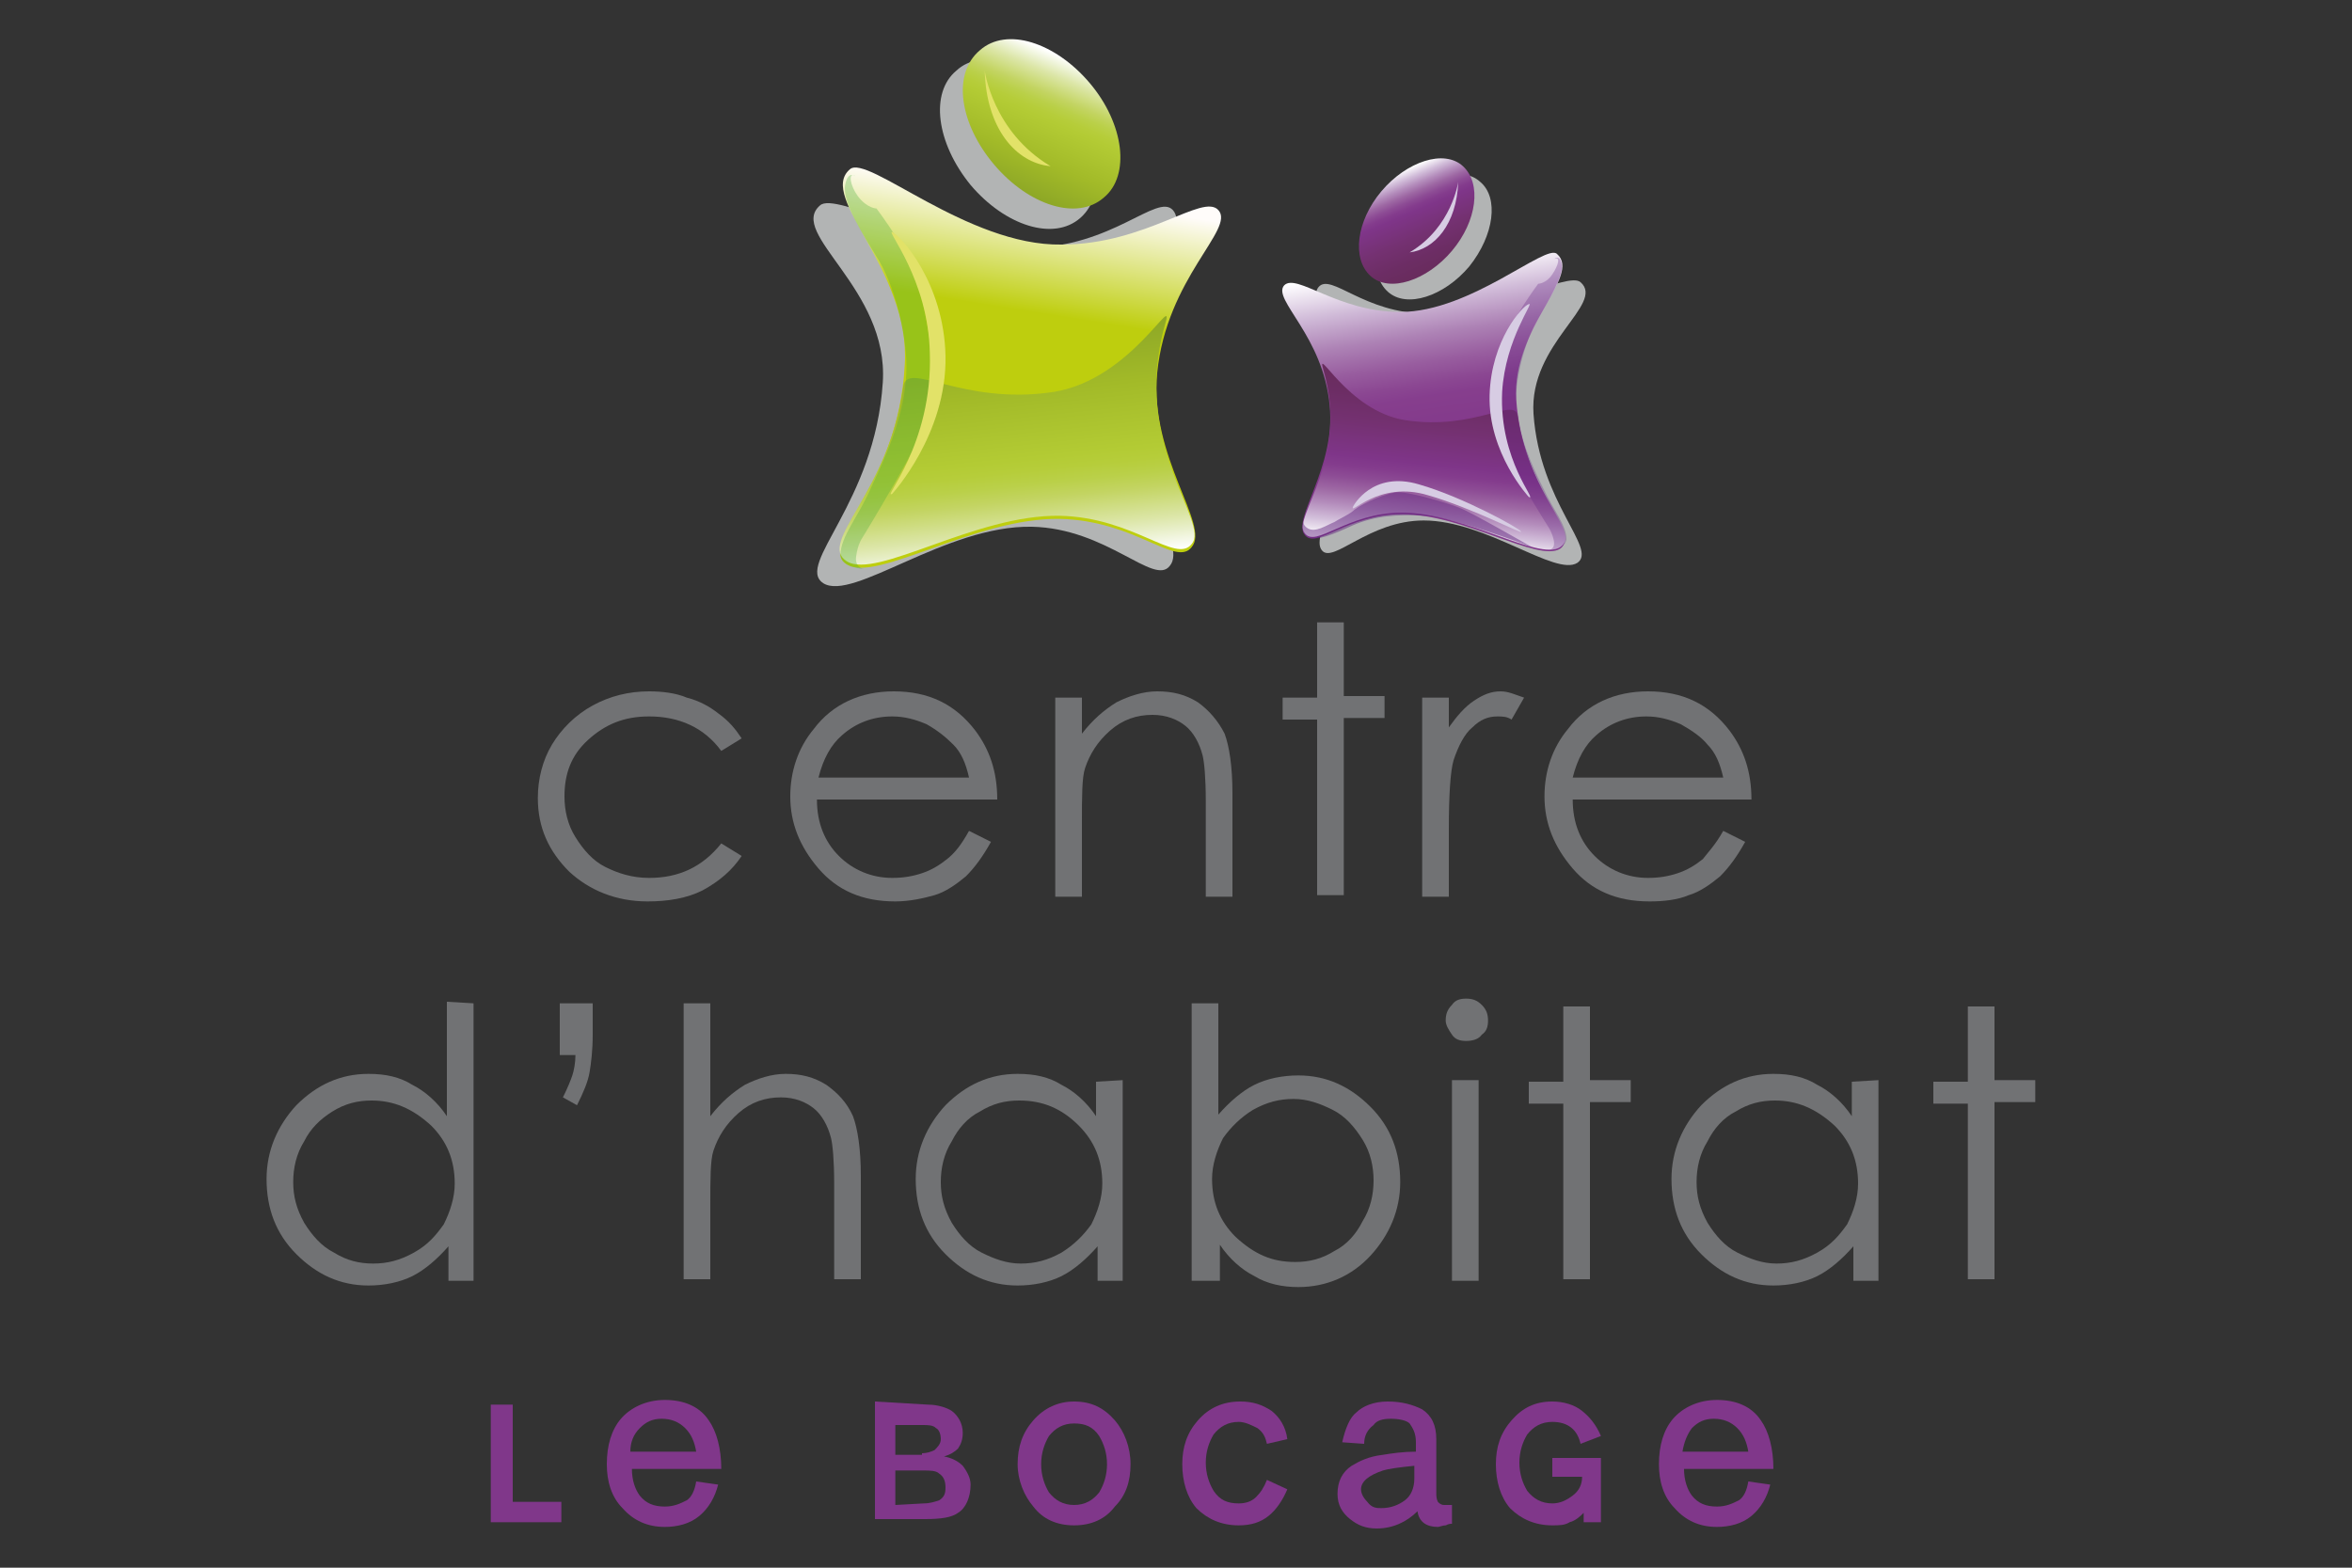 <?xml version="1.0" encoding="utf-8"?>
<!-- Generator: Adobe Illustrator 23.0.2, SVG Export Plug-In . SVG Version: 6.00 Build 0)  -->
<svg version="1.1" id="Calque_1" xmlns="http://www.w3.org/2000/svg" xmlns:xlink="http://www.w3.org/1999/xlink" x="0px" y="0px"
	 viewBox="0 0 150 100" style="enable-background:new 0 0 150 100;" xml:space="preserve">
<rect x="0" y="0" width="150" height="100" fill="#333333" stroke="none"/>
<style type="text/css">
	.st0{fill:#80378A;}
	.st1{fill:#717274;}
	.st2{fill:#B2B4B4;}
	.st3{fill:url(#SVGID_1_);}
	.st4{fill:url(#SVGID_2_);}
	.st5{fill:#E2E268;}
	.st6{fill:url(#SVGID_3_);}
	.st7{opacity:0.3;fill:#42A735;enable-background:new    ;}
	.st8{fill:url(#SVGID_4_);}
	.st9{fill:url(#SVGID_5_);}
	.st10{fill:#D7CCE3;}
	.st11{fill:url(#SVGID_6_);}
	.st12{opacity:0.3;fill:#61247F;enable-background:new    ;}
	.st13{opacity:0.47;fill:#61247F;enable-background:new    ;}
</style>
<g>
	<path class="st0" d="M32.7,89.6v6.2h3.1v1.3h-4.5v-7.5H32.7z"/>
	<path class="st0" d="M44.4,94.5l1.4,0.2c-0.2,0.8-0.6,1.5-1.2,2c-0.6,0.5-1.4,0.7-2.2,0.7c-1.1,0-2-0.4-2.7-1.2
		c-0.7-0.7-1-1.7-1-2.8c0-1.2,0.3-2.2,0.9-2.9c0.6-0.7,1.6-1.2,2.8-1.2c1.2,0,2.2,0.4,2.8,1.3c0.5,0.7,0.8,1.8,0.8,3.1l-5.7,0
		c0,0.7,0.2,1.3,0.5,1.7c0.4,0.5,0.9,0.7,1.6,0.7c0.6,0,1-0.2,1.4-0.4C44.1,95.5,44.3,95.1,44.4,94.5z M40.2,92.6h4.2
		c-0.1-0.6-0.3-1.1-0.7-1.5c-0.4-0.4-0.9-0.6-1.5-0.6c-0.6,0-1,0.2-1.4,0.6C40.4,91.5,40.2,92,40.2,92.6z"/>
	<path class="st0" d="M59.2,89.6c0.6,0,1.2,0.2,1.5,0.4c0.4,0.3,0.7,0.8,0.7,1.4c0,0.4-0.1,0.7-0.3,1c-0.2,0.2-0.5,0.4-0.9,0.5
		c0.5,0.1,0.9,0.3,1.2,0.6c0.3,0.4,0.5,0.8,0.5,1.2c0,0.8-0.3,1.5-0.8,1.8c-0.4,0.3-1.1,0.4-2.1,0.4h-3.2v-7.5L59.2,89.6L59.2,89.6z
		 M58.8,92.7c0.3,0,0.6-0.1,0.8-0.2c0.2-0.2,0.4-0.4,0.4-0.7c0-0.3-0.1-0.6-0.3-0.7c-0.2-0.2-0.5-0.2-0.9-0.2h-1.7v1.9H58.8z
		 M58.9,95.9c0.4,0,0.7-0.1,1-0.2c0.3-0.2,0.4-0.4,0.4-0.8c0-0.4-0.1-0.7-0.4-0.9c-0.2-0.2-0.6-0.2-1-0.2h-1.8v2.2L58.9,95.9
		L58.9,95.9z"/>
	<path class="st0" d="M68.5,97.3c-1.1,0-2-0.4-2.6-1.2c-0.6-0.7-1-1.7-1-2.7c0-1.1,0.3-2,1-2.8c0.7-0.8,1.6-1.2,2.6-1.2
		c1.1,0,1.9,0.4,2.6,1.2c0.6,0.7,1,1.7,1,2.8c0,1.1-0.3,2-1,2.7C70.5,96.9,69.6,97.3,68.5,97.3z M68.5,96c0.7,0,1.2-0.3,1.6-0.8
		c0.3-0.5,0.5-1.1,0.5-1.8c0-0.7-0.2-1.3-0.5-1.8c-0.4-0.6-0.9-0.8-1.6-0.8s-1.2,0.3-1.6,0.8c-0.3,0.5-0.5,1.1-0.5,1.8
		s0.2,1.3,0.5,1.8C67.3,95.7,67.8,96,68.5,96z"/>
	<path class="st0" d="M79,90.7c-0.7,0-1.2,0.3-1.6,0.8c-0.3,0.5-0.5,1.1-0.5,1.8c0,0.7,0.2,1.3,0.5,1.8c0.4,0.6,0.9,0.8,1.6,0.8
		c0.4,0,0.8-0.1,1.1-0.4c0.3-0.3,0.5-0.6,0.7-1.1l1.3,0.6c-0.3,0.7-0.7,1.3-1.2,1.7c-0.5,0.4-1.1,0.6-1.9,0.6c-1.1,0-2-0.4-2.7-1.1
		c-0.6-0.7-0.9-1.7-0.9-2.8c0-1.1,0.3-2,1-2.8c0.7-0.8,1.6-1.2,2.7-1.2c0.8,0,1.4,0.2,2,0.6c0.5,0.4,0.9,1,1,1.8l-1.3,0.3
		c-0.1-0.4-0.2-0.7-0.6-1C79.8,90.9,79.4,90.7,79,90.7z"/>
	<path class="st0" d="M87,92.1L85.6,92c0.2-0.9,0.5-1.6,0.9-1.9c0.4-0.4,1.1-0.7,2-0.7c0.9,0,1.6,0.2,2.2,0.5c0.6,0.4,0.9,1,0.9,1.9
		v3.4c0,0.2,0,0.4,0.1,0.6c0.1,0.1,0.2,0.2,0.4,0.2h0.5v1.2c-0.1,0-0.2,0-0.4,0.1c-0.2,0-0.4,0.1-0.5,0.1c-0.7,0-1.2-0.3-1.3-1
		c-0.7,0.7-1.6,1.1-2.6,1.1c-0.7,0-1.2-0.2-1.7-0.6c-0.5-0.4-0.8-0.9-0.8-1.6c0-0.8,0.3-1.4,0.9-1.8c0.5-0.3,1.1-0.6,2-0.7
		c0.6-0.1,1.3-0.2,2.1-0.2V92c0-0.6-0.2-0.9-0.4-1.2c-0.2-0.2-0.7-0.3-1.2-0.3c-0.5,0-0.9,0.1-1.1,0.4C87.2,91.2,87,91.6,87,92.1z
		 M88.1,96.2c0.6,0,1.1-0.2,1.5-0.5c0.4-0.3,0.6-0.8,0.6-1.4v-0.8c-1,0.1-1.7,0.2-2,0.3c-0.9,0.3-1.4,0.7-1.4,1.2
		c0,0.3,0.2,0.6,0.4,0.8C87.5,96.2,87.8,96.2,88.1,96.2z"/>
	<path class="st0" d="M99,90.7c-0.7,0-1.2,0.3-1.6,0.8c-0.3,0.5-0.5,1.1-0.5,1.8c0,0.7,0.2,1.3,0.5,1.8c0.4,0.5,0.9,0.8,1.6,0.8
		c0.5,0,0.9-0.2,1.3-0.5c0.4-0.3,0.6-0.7,0.6-1.2H99V93h3.1v4.1H101v-0.6c-0.2,0.2-0.5,0.5-0.9,0.6c-0.3,0.2-0.7,0.2-1.1,0.2
		c-1.1,0-2-0.4-2.7-1.1c-0.6-0.7-0.9-1.7-0.9-2.8c0-1.1,0.3-2,1-2.8s1.5-1.2,2.6-1.2c0.7,0,1.4,0.2,1.9,0.6c0.5,0.4,0.9,0.9,1.2,1.6
		l-1.3,0.5C100.6,91.2,100,90.7,99,90.7z"/>
	<path class="st0" d="M111.5,94.5l1.4,0.2c-0.2,0.8-0.6,1.5-1.2,2c-0.6,0.5-1.4,0.7-2.2,0.7c-1.1,0-2-0.4-2.7-1.2
		c-0.7-0.7-1-1.7-1-2.8c0-1.2,0.3-2.2,0.9-2.9c0.6-0.7,1.6-1.2,2.8-1.2c1.2,0,2.2,0.4,2.8,1.3c0.5,0.7,0.8,1.8,0.8,3.1l-5.7,0
		c0,0.7,0.2,1.3,0.5,1.7c0.4,0.5,0.9,0.7,1.6,0.7c0.6,0,1-0.2,1.4-0.4C111.2,95.5,111.4,95.1,111.5,94.5z M107.3,92.6h4.2
		c-0.1-0.6-0.3-1.1-0.7-1.5c-0.4-0.4-0.9-0.6-1.5-0.6c-0.6,0-1,0.2-1.4,0.6C107.6,91.5,107.4,92,107.3,92.6z"/>
</g>
<g>
	<path class="st1" d="M47.3,47.1L46,47.9c-1.1-1.5-2.7-2.2-4.6-2.2c-1.6,0-2.8,0.5-3.9,1.5S36,49.4,36,50.8c0,0.9,0.2,1.8,0.7,2.6
		c0.5,0.8,1.1,1.5,1.9,1.9c0.8,0.4,1.7,0.7,2.8,0.7c1.9,0,3.4-0.7,4.6-2.2l1.3,0.8c-0.6,0.9-1.4,1.6-2.5,2.2c-1,0.5-2.2,0.7-3.5,0.7
		c-2,0-3.7-0.7-5-1.9c-1.3-1.3-2-2.8-2-4.7c0-1.2,0.3-2.4,0.9-3.4s1.5-1.9,2.6-2.5c1.1-0.6,2.3-0.9,3.6-0.9c0.8,0,1.7,0.1,2.4,0.4
		c0.8,0.2,1.5,0.6,2,1C46.5,46,46.9,46.5,47.3,47.1z"/>
	<path class="st1" d="M61.8,53l1.4,0.7c-0.5,0.9-1,1.6-1.6,2.2c-0.6,0.5-1.3,1-2,1.2s-1.6,0.4-2.5,0.4c-2.1,0-3.7-0.7-4.9-2.1
		c-1.2-1.4-1.8-2.9-1.8-4.6c0-1.6,0.5-3.1,1.5-4.3c1.2-1.6,3-2.4,5.1-2.4c2.2,0,3.9,0.8,5.2,2.5c0.9,1.2,1.4,2.6,1.4,4.4H52.1
		c0,1.5,0.5,2.7,1.4,3.6c0.9,0.9,2.1,1.4,3.4,1.4c0.7,0,1.3-0.1,1.9-0.3c0.6-0.2,1.1-0.5,1.6-0.9C60.9,54.4,61.3,53.9,61.8,53z
		 M61.8,49.6c-0.2-0.9-0.5-1.6-1-2.1s-1-0.9-1.7-1.3c-0.7-0.3-1.4-0.5-2.2-0.5c-1.2,0-2.3,0.4-3.2,1.2c-0.7,0.6-1.2,1.5-1.5,2.7
		L61.8,49.6L61.8,49.6z"/>
	<path class="st1" d="M67.3,44.5h1.7v2.3c0.7-0.9,1.4-1.5,2.2-2c0.8-0.4,1.7-0.7,2.6-0.7c1,0,1.8,0.2,2.6,0.7c0.7,0.5,1.3,1.2,1.7,2
		c0.3,0.8,0.5,2.1,0.5,3.8v6.6h-1.7v-6.1c0-1.5-0.1-2.5-0.2-2.9c-0.2-0.8-0.6-1.5-1.1-1.9s-1.2-0.7-2.1-0.7c-1,0-1.9,0.3-2.7,1
		s-1.3,1.5-1.6,2.4c-0.2,0.6-0.2,1.8-0.2,3.5v4.7h-1.7L67.3,44.5L67.3,44.5z"/>
	<path class="st1" d="M84,39.7h1.7v4.7h2.6v1.4h-2.6v11.3H84V45.9h-2.2v-1.4H84V39.7z"/>
	<path class="st1" d="M90.7,44.5h1.7v1.9c0.5-0.7,1-1.3,1.6-1.7c0.6-0.4,1.1-0.6,1.7-0.6c0.5,0,0.9,0.2,1.5,0.4l-0.8,1.4
		c-0.3-0.2-0.6-0.2-0.9-0.2c-0.6,0-1.1,0.2-1.6,0.7c-0.5,0.4-0.9,1.2-1.2,2.1c-0.2,0.7-0.3,2.2-0.3,4.4v4.3h-1.7L90.7,44.5
		L90.7,44.5z"/>
	<path class="st1" d="M109.9,53l1.4,0.7c-0.5,0.9-1,1.6-1.6,2.2c-0.6,0.5-1.3,1-2,1.2c-0.7,0.3-1.6,0.4-2.5,0.4
		c-2.1,0-3.7-0.7-4.9-2.1c-1.2-1.4-1.8-2.9-1.8-4.6c0-1.6,0.5-3.1,1.5-4.3c1.2-1.6,3-2.4,5.1-2.4c2.2,0,3.9,0.8,5.2,2.5
		c0.9,1.2,1.4,2.6,1.4,4.4h-11.4c0,1.5,0.5,2.7,1.4,3.6c0.9,0.9,2.1,1.4,3.4,1.4c0.7,0,1.3-0.1,1.9-0.3s1.1-0.5,1.6-0.9
		C108.9,54.4,109.4,53.9,109.9,53z M109.9,49.6c-0.2-0.9-0.5-1.6-1-2.1c-0.4-0.5-1-0.9-1.7-1.3c-0.7-0.3-1.4-0.5-2.2-0.5
		c-1.2,0-2.3,0.4-3.2,1.2c-0.7,0.6-1.2,1.5-1.5,2.7L109.9,49.6L109.9,49.6z"/>
	<path class="st1" d="M30.2,64v17.7h-1.6v-2.2c-0.7,0.8-1.5,1.5-2.3,1.9c-0.8,0.4-1.8,0.6-2.8,0.6c-1.8,0-3.3-0.7-4.6-2
		c-1.3-1.3-1.9-2.9-1.9-4.8c0-1.8,0.7-3.4,1.9-4.7c1.3-1.3,2.8-2,4.6-2c1.1,0,2,0.2,2.8,0.7c0.8,0.4,1.6,1.1,2.2,2v-7.3L30.2,64
		L30.2,64z M23.7,70.2c-0.9,0-1.7,0.2-2.5,0.7c-0.8,0.5-1.4,1.1-1.8,1.9c-0.5,0.8-0.7,1.7-0.7,2.6s0.2,1.7,0.7,2.6
		c0.5,0.8,1.1,1.5,1.9,1.9c0.8,0.5,1.6,0.7,2.5,0.7c0.9,0,1.7-0.2,2.6-0.7s1.4-1.1,1.9-1.8c0.4-0.8,0.7-1.7,0.7-2.6
		c0-1.5-0.5-2.7-1.5-3.7C26.3,70.7,25.1,70.2,23.7,70.2z"/>
	<path class="st1" d="M36.8,70.5l-0.9-0.5c0.3-0.6,0.5-1.1,0.6-1.4c0.1-0.3,0.2-0.8,0.2-1.3h-1V64h2.1v2c0,1-0.1,1.8-0.2,2.4
		C37.5,69,37.2,69.7,36.8,70.5z"/>
	<path class="st1" d="M43.6,64h1.7v7.2c0.7-0.9,1.4-1.5,2.2-2c0.8-0.4,1.7-0.7,2.6-0.7c1,0,1.8,0.2,2.6,0.7c0.7,0.5,1.3,1.1,1.7,2
		c0.3,0.8,0.5,2.1,0.5,3.8v6.6h-1.7v-6.1c0-1.5-0.1-2.5-0.2-2.9c-0.2-0.8-0.6-1.5-1.1-1.9c-0.5-0.4-1.2-0.7-2.1-0.7
		c-1,0-1.9,0.3-2.7,1s-1.3,1.5-1.6,2.4c-0.2,0.6-0.2,1.8-0.2,3.5v4.7h-1.7L43.6,64L43.6,64z"/>
	<path class="st1" d="M71.6,68.9v12.8H70v-2.2c-0.7,0.8-1.5,1.5-2.3,1.9c-0.8,0.4-1.8,0.6-2.8,0.6c-1.8,0-3.3-0.7-4.6-2
		c-1.3-1.3-1.9-2.9-1.9-4.8c0-1.8,0.7-3.4,1.9-4.7c1.3-1.3,2.8-2,4.6-2c1.1,0,2,0.2,2.8,0.7c0.8,0.4,1.6,1.1,2.2,2V69L71.6,68.9
		L71.6,68.9z M65,70.2c-0.9,0-1.7,0.2-2.5,0.7c-0.8,0.4-1.4,1.1-1.8,1.9c-0.5,0.8-0.7,1.7-0.7,2.6s0.2,1.7,0.7,2.6
		c0.5,0.8,1.1,1.5,1.9,1.9c0.8,0.4,1.6,0.7,2.5,0.7c0.9,0,1.7-0.2,2.6-0.7c0.8-0.5,1.4-1.1,1.9-1.8c0.4-0.8,0.7-1.7,0.7-2.6
		c0-1.5-0.5-2.7-1.5-3.7C67.7,70.7,66.5,70.2,65,70.2z"/>
	<path class="st1" d="M76,81.7V64h1.7v7.1c0.7-0.8,1.5-1.5,2.3-1.9c0.8-0.4,1.8-0.6,2.8-0.6c1.8,0,3.3,0.7,4.6,2s1.9,2.9,1.9,4.8
		c0,1.8-0.7,3.4-1.9,4.7s-2.8,2-4.6,2c-1,0-2-0.2-2.8-0.7c-0.8-0.4-1.6-1.1-2.2-2v2.3L76,81.7L76,81.7z M82.6,80.5
		c0.9,0,1.7-0.2,2.5-0.7c0.8-0.4,1.4-1.1,1.8-1.9c0.5-0.8,0.7-1.7,0.7-2.6c0-0.9-0.2-1.8-0.7-2.6c-0.5-0.8-1.1-1.5-1.9-1.9
		s-1.6-0.7-2.5-0.7c-0.9,0-1.7,0.2-2.6,0.7c-0.8,0.5-1.4,1.1-1.9,1.8c-0.4,0.8-0.7,1.7-0.7,2.6c0,1.5,0.5,2.7,1.5,3.7
		C80,80,81.1,80.5,82.6,80.5z"/>
	<path class="st1" d="M93.5,63.7c0.4,0,0.7,0.1,1,0.4c0.3,0.3,0.4,0.6,0.4,1c0,0.4-0.1,0.7-0.4,0.9c-0.2,0.3-0.6,0.4-1,0.4
		s-0.7-0.1-0.9-0.4c-0.2-0.3-0.4-0.6-0.4-0.9c0-0.4,0.1-0.7,0.4-1C92.8,63.8,93.1,63.7,93.5,63.7z M92.6,68.9h1.7v12.8h-1.7V68.9z"
		/>
	<path class="st1" d="M99.7,64.2h1.7v4.7h2.6v1.4h-2.6v11.3h-1.7V70.4h-2.2v-1.4h2.2V64.2z"/>
	<path class="st1" d="M119.8,68.9v12.8h-1.6v-2.2c-0.7,0.8-1.5,1.5-2.3,1.9c-0.8,0.4-1.8,0.6-2.8,0.6c-1.8,0-3.3-0.7-4.6-2
		c-1.3-1.3-1.9-2.9-1.9-4.8c0-1.8,0.7-3.4,1.9-4.7c1.3-1.3,2.8-2,4.6-2c1.1,0,2,0.2,2.8,0.7c0.8,0.4,1.6,1.1,2.2,2V69L119.8,68.9
		L119.8,68.9z M113.2,70.2c-0.9,0-1.7,0.2-2.5,0.7c-0.8,0.4-1.4,1.1-1.8,1.9c-0.5,0.8-0.7,1.7-0.7,2.6s0.2,1.7,0.7,2.6
		c0.5,0.8,1.1,1.5,1.9,1.9s1.6,0.7,2.5,0.7c0.9,0,1.7-0.2,2.6-0.7s1.4-1.1,1.9-1.8c0.4-0.8,0.7-1.7,0.7-2.6c0-1.5-0.5-2.7-1.5-3.7
		C115.8,70.7,114.6,70.2,113.2,70.2z"/>
	<path class="st1" d="M125.5,64.2h1.7v4.7h2.6v1.4h-2.6v11.3h-1.7V70.4h-2.2v-1.4h2.2V64.2z"/>
</g>
<g>
	<path class="st2" d="M52.3,13.1c-2.1,1.8,4.4,5.3,4,11.3c-0.5,7.7-5.6,11.6-3.8,12.8c1.9,1.2,7.8-3.7,13.3-3.6
		c4.8,0.1,7.8,3.8,8.8,2.5c1.2-1.4-2.7-5.7-2.2-11.1c0.6-6.1,3.5-10.4,2.4-11.6c-1-1.1-3.9,2.4-9.2,2.4
		C59.5,15.9,53.3,12.2,52.3,13.1z"/>
	<path class="st2" d="M61.9,11.8c2.2,2.6,5.3,3.6,7,2.1s1.3-4.7-0.9-7.3C65.8,4,62.6,3,61,4.5C59.3,5.9,59.7,9.1,61.9,11.8z"/>
</g>
<linearGradient id="SVGID_1_" gradientUnits="userSpaceOnUse" x1="62.711" y1="64.486" x2="66.816" y2="90.401" gradientTransform="matrix(1 0 0 -1 0 102)">
	<stop  offset="0.454" style="stop-color:#BECE0E"/>
	<stop  offset="0.681" style="stop-color:#BECE0E"/>
	<stop  offset="0.969" style="stop-color:#FFFCFA"/>
</linearGradient>
<path class="st3" d="M54.2,10.8c-2.1,1.8,3.9,6.4,3.5,12.5C57.3,31,52.1,34.8,54,36c1.9,1.2,8.2-3,13.6-2.9c4.8,0.1,7.4,3.1,8.4,1.8
	c1.2-1.4-2.7-5.7-2.2-11.1c0.6-6.1,5-9.2,3.9-10.4c-1-1.1-4.6,2.2-10,2.2C61.7,15.7,55.3,9.8,54.2,10.8z"/>
<linearGradient id="SVGID_2_" gradientUnits="userSpaceOnUse" x1="64.636" y1="89.884" x2="68.171" y2="98.212" gradientTransform="matrix(1 0 0 -1 0 102)">
	<stop  offset="0" style="stop-color:#8DA726"/>
	<stop  offset="0.262" style="stop-color:#A2BA28"/>
	<stop  offset="0.546" style="stop-color:#B3CB34"/>
	<stop  offset="0.597" style="stop-color:#B6CD3A"/>
	<stop  offset="0.657" style="stop-color:#BAD049"/>
	<stop  offset="0.721" style="stop-color:#C3D462"/>
	<stop  offset="0.787" style="stop-color:#CFDD83"/>
	<stop  offset="0.857" style="stop-color:#DCE6A8"/>
	<stop  offset="0.927" style="stop-color:#ECF2D3"/>
	<stop  offset="0.999" style="stop-color:#FFFFFF"/>
	<stop  offset="1" style="stop-color:#FFFFFF"/>
</linearGradient>
<path class="st4" d="M63.4,10.5c2.2,2.6,5.3,3.6,7,2.1c1.7-1.4,1.3-4.7-0.9-7.3c-2.2-2.6-5.3-3.6-7-2.1C60.7,4.7,61.2,7.9,63.4,10.5
	z"/>
<path class="st5" d="M62.8,4.5c0,0,0.5,3.9,4.2,6.1C64.8,10.4,62.9,8.2,62.8,4.5z"/>
<linearGradient id="SVGID_3_" gradientUnits="userSpaceOnUse" x1="63.442" y1="80.708" x2="64.999" y2="65.893" gradientTransform="matrix(1 0 0 -1 0 102)">
	<stop  offset="0" style="stop-color:#8DA726"/>
	<stop  offset="0.262" style="stop-color:#A2BA28"/>
	<stop  offset="0.546" style="stop-color:#B3CB34"/>
	<stop  offset="0.597" style="stop-color:#B6CD3A"/>
	<stop  offset="0.657" style="stop-color:#BAD049"/>
	<stop  offset="0.721" style="stop-color:#C3D462"/>
	<stop  offset="0.787" style="stop-color:#CFDD83"/>
	<stop  offset="0.857" style="stop-color:#DCE6A8"/>
	<stop  offset="0.927" style="stop-color:#ECF2D3"/>
	<stop  offset="0.999" style="stop-color:#FFFFFF"/>
	<stop  offset="1" style="stop-color:#FFFFFF"/>
</linearGradient>
<path class="st6" d="M57.6,24.7c-0.9,6.7-5.5,9.9-3.6,11.1c1.9,1.2,8.2-3,13.6-2.9C72.3,33,75,36,76,34.7c1.2-1.4-3.9-6.3-1.7-14
	c0.7-2.3-2.1,3.5-7.1,4.3C61.3,25.9,57.8,22.9,57.6,24.7z"/>
<path class="st7" d="M55,34.3c0,0-0.3,0.4-0.4,1.2c-0.1,0.7,0.5,0.8,0.5,0.8s-1.5-0.1-1.5-0.9c0-1.2,1.2-2.5,2-4.4
	c0.9-1.9,2.1-4.5,2.2-7.2c0.1-2-0.6-5.2-1.7-7.1c-1.1-1.8-2.4-3.8-2.2-4.9c0.2-1.1,0.8-0.4,0.6-0.6c-0.4-0.2-0.3,0.6,0.2,1.3
	c0.6,0.8,1.2,0.8,1.2,0.8s2.5,3.3,2.8,5.1c0.3,1.8,1.3,5.9,0.7,7.8C58.8,28.1,55,34.3,55,34.3z"/>
<path class="st5" d="M59.3,22.5c0.2,5.9-3.1,9.4-2.4,9c0,0,3.5-3.8,3.4-8.8c-0.1-4.7-2.9-7.7-3.4-7.9C56.5,14.7,59.2,17.8,59.3,22.5
	z"/>
<g>
	<g>
		<path class="st2" d="M100.8,18c1.6,1.4-3.3,3.9-3,8.4c0.4,5.7,4.1,8.6,2.8,9.5c-1.4,0.9-5.8-2.7-9.8-2.7c-3.5,0-5.8,2.8-6.5,1.9
			c-0.8-1,2-4.3,1.6-8.2c-0.4-4.5-2.6-7.7-1.8-8.6C84.9,17.4,87,20,91,20C95.4,20,100,17.3,100.8,18z"/>
		<path class="st2" d="M93.7,17c-1.6,1.9-4,2.7-5.2,1.6c-1.2-1.1-0.9-3.5,0.7-5.4s4-2.7,5.2-1.6C95.6,12.6,95.3,15,93.7,17z"/>
	</g>
	
		<linearGradient id="SVGID_4_" gradientUnits="userSpaceOnUse" x1="1620.845" y1="65.933" x2="1623.887" y2="85.138" gradientTransform="matrix(-1 0 0 -1 1713.906 102)">
		<stop  offset="3.680980e-02" style="stop-color:#80378A"/>
		<stop  offset="0.42" style="stop-color:#82388B"/>
		<stop  offset="0.558" style="stop-color:#863E8D"/>
		<stop  offset="0.564" style="stop-color:#863E8E"/>
		<stop  offset="0.606" style="stop-color:#8B4792"/>
		<stop  offset="0.676" style="stop-color:#985D9F"/>
		<stop  offset="0.766" style="stop-color:#AD82B5"/>
		<stop  offset="0.873" style="stop-color:#CFB9D7"/>
		<stop  offset="0.992" style="stop-color:#FDFCFE"/>
		<stop  offset="1" style="stop-color:#FFFFFF"/>
	</linearGradient>
	<path class="st8" d="M99.3,16.2c1.6,1.4-2.9,4.7-2.6,9.3c0.4,5.7,4.1,8.6,2.8,9.5c-1.4,0.9-6.1-2.2-10.1-2.2
		c-3.5,0-5.5,2.3-6.2,1.3c-0.8-1,2-4.3,1.6-8.2c-0.4-4.5-3.7-6.8-2.9-7.7c0.8-0.8,3.4,1.7,7.4,1.7C93.8,19.9,98.6,15.5,99.3,16.2z"
		/>
	
		<linearGradient id="SVGID_5_" gradientUnits="userSpaceOnUse" x1="1622.279" y1="84.78" x2="1624.901" y2="90.957" gradientTransform="matrix(-1 0 0 -1 1713.906 102)">
		<stop  offset="3.680980e-02" style="stop-color:#692C5E"/>
		<stop  offset="0.163" style="stop-color:#6C2D64"/>
		<stop  offset="0.358" style="stop-color:#743171"/>
		<stop  offset="0.595" style="stop-color:#7F3589"/>
		<stop  offset="0.607" style="stop-color:#80378A"/>
		<stop  offset="0.645" style="stop-color:#843C8D"/>
		<stop  offset="0.699" style="stop-color:#8D4C95"/>
		<stop  offset="0.762" style="stop-color:#9D67A3"/>
		<stop  offset="0.832" style="stop-color:#B48DBC"/>
		<stop  offset="0.909" style="stop-color:#D2BEDA"/>
		<stop  offset="0.989" style="stop-color:#FAF8FB"/>
		<stop  offset="1" style="stop-color:#FFFFFF"/>
	</linearGradient>
	<path class="st9" d="M92.6,16c-1.6,1.9-4,2.7-5.2,1.6c-1.2-1.1-0.9-3.5,0.7-5.4c1.6-1.9,4-2.7,5.2-1.6C94.5,11.7,94.2,14.1,92.6,16
		z"/>
	<path class="st10" d="M93,11.6c0,0-0.4,2.9-3.1,4.5C91.5,15.9,92.9,14.3,93,11.6z"/>
	
		<linearGradient id="SVGID_6_" gradientUnits="userSpaceOnUse" x1="1621.379" y1="77.968" x2="1622.535" y2="66.969" gradientTransform="matrix(-1 0 0 -1 1713.906 102)">
		<stop  offset="3.680980e-02" style="stop-color:#692C5E"/>
		<stop  offset="0.146" style="stop-color:#6C2D64"/>
		<stop  offset="0.313" style="stop-color:#743171"/>
		<stop  offset="0.517" style="stop-color:#7F3589"/>
		<stop  offset="0.528" style="stop-color:#80378A"/>
		<stop  offset="0.573" style="stop-color:#843C8D"/>
		<stop  offset="0.637" style="stop-color:#8D4C95"/>
		<stop  offset="0.713" style="stop-color:#9D67A3"/>
		<stop  offset="0.798" style="stop-color:#B48DBC"/>
		<stop  offset="0.89" style="stop-color:#D2BEDA"/>
		<stop  offset="0.987" style="stop-color:#FAF8FB"/>
		<stop  offset="1" style="stop-color:#FFFFFF"/>
	</linearGradient>
	<path class="st11" d="M96.8,26.6c0.7,5,4.1,7.4,2.7,8.3c-1.4,0.9-6.1-2.2-10.1-2.2c-3.5,0-5.5,2.3-6.2,1.3c-0.8-1,2.9-4.7,1.2-10.4
		c-0.5-1.7,1.5,2.6,5.2,3.2C94.1,27.5,96.7,25.2,96.8,26.6z"/>
	<path class="st10" d="M91.1,31.6c-3.2-1-5.1,1.4-4.8,0.7c0,0,1.2-2.3,4.2-1.4c2.8,0.8,6.4,2.8,6.5,3C97.3,34.2,93.9,32.4,91.1,31.6
		z"/>
	<path class="st12" d="M98.8,33.7c0,0,0.2,0.3,0.3,0.8c0.1,0.6-0.4,0.6-0.4,0.6s1.1,0,1.2-0.7c0-0.9-0.8-1.8-1.5-3.3
		c-0.7-1.4-1.6-3.4-1.7-5.3c-0.1-1.5,0.5-3.9,1.3-5.3s1.7-2.9,1.6-3.6c-0.1-0.8-0.6-0.3-0.4-0.4c0.3-0.1,0.2,0.4-0.2,1
		c-0.4,0.6-0.9,0.6-0.9,0.6s-1.8,2.4-2.1,3.7c-0.2,1.3-1,4.4-0.6,5.8C95.9,29.1,98.8,33.7,98.8,33.7z"/>
	<path class="st13" d="M83.2,32.9c0,0-0.3,0.5,0.2,0.8c0.5,0.3,1.2-0.2,1.7-0.4c0.3-0.2,1-0.5,1.3-0.8c0.5-0.4,2.1-1.1,2.8-1.1
		c0.8,0,3.2,0.7,3.9,1c0.6,0.2,4.6,2.5,4.6,2.5s-5.2-2-6.9-2c-1.7-0.1-3.1,0-4.5,0.6c-1.3,0.6-2.3,1-2.8,0.8
		C83,34.1,83,33.6,83.2,32.9z"/>
	<path class="st10" d="M95.8,25c-0.2,4.4,2.3,7,1.7,6.7c0,0-2.6-2.8-2.5-6.5c0.1-3.5,2.1-5.7,2.5-5.8C97.9,19.2,96,21.6,95.8,25z"/>
</g>
</svg>
